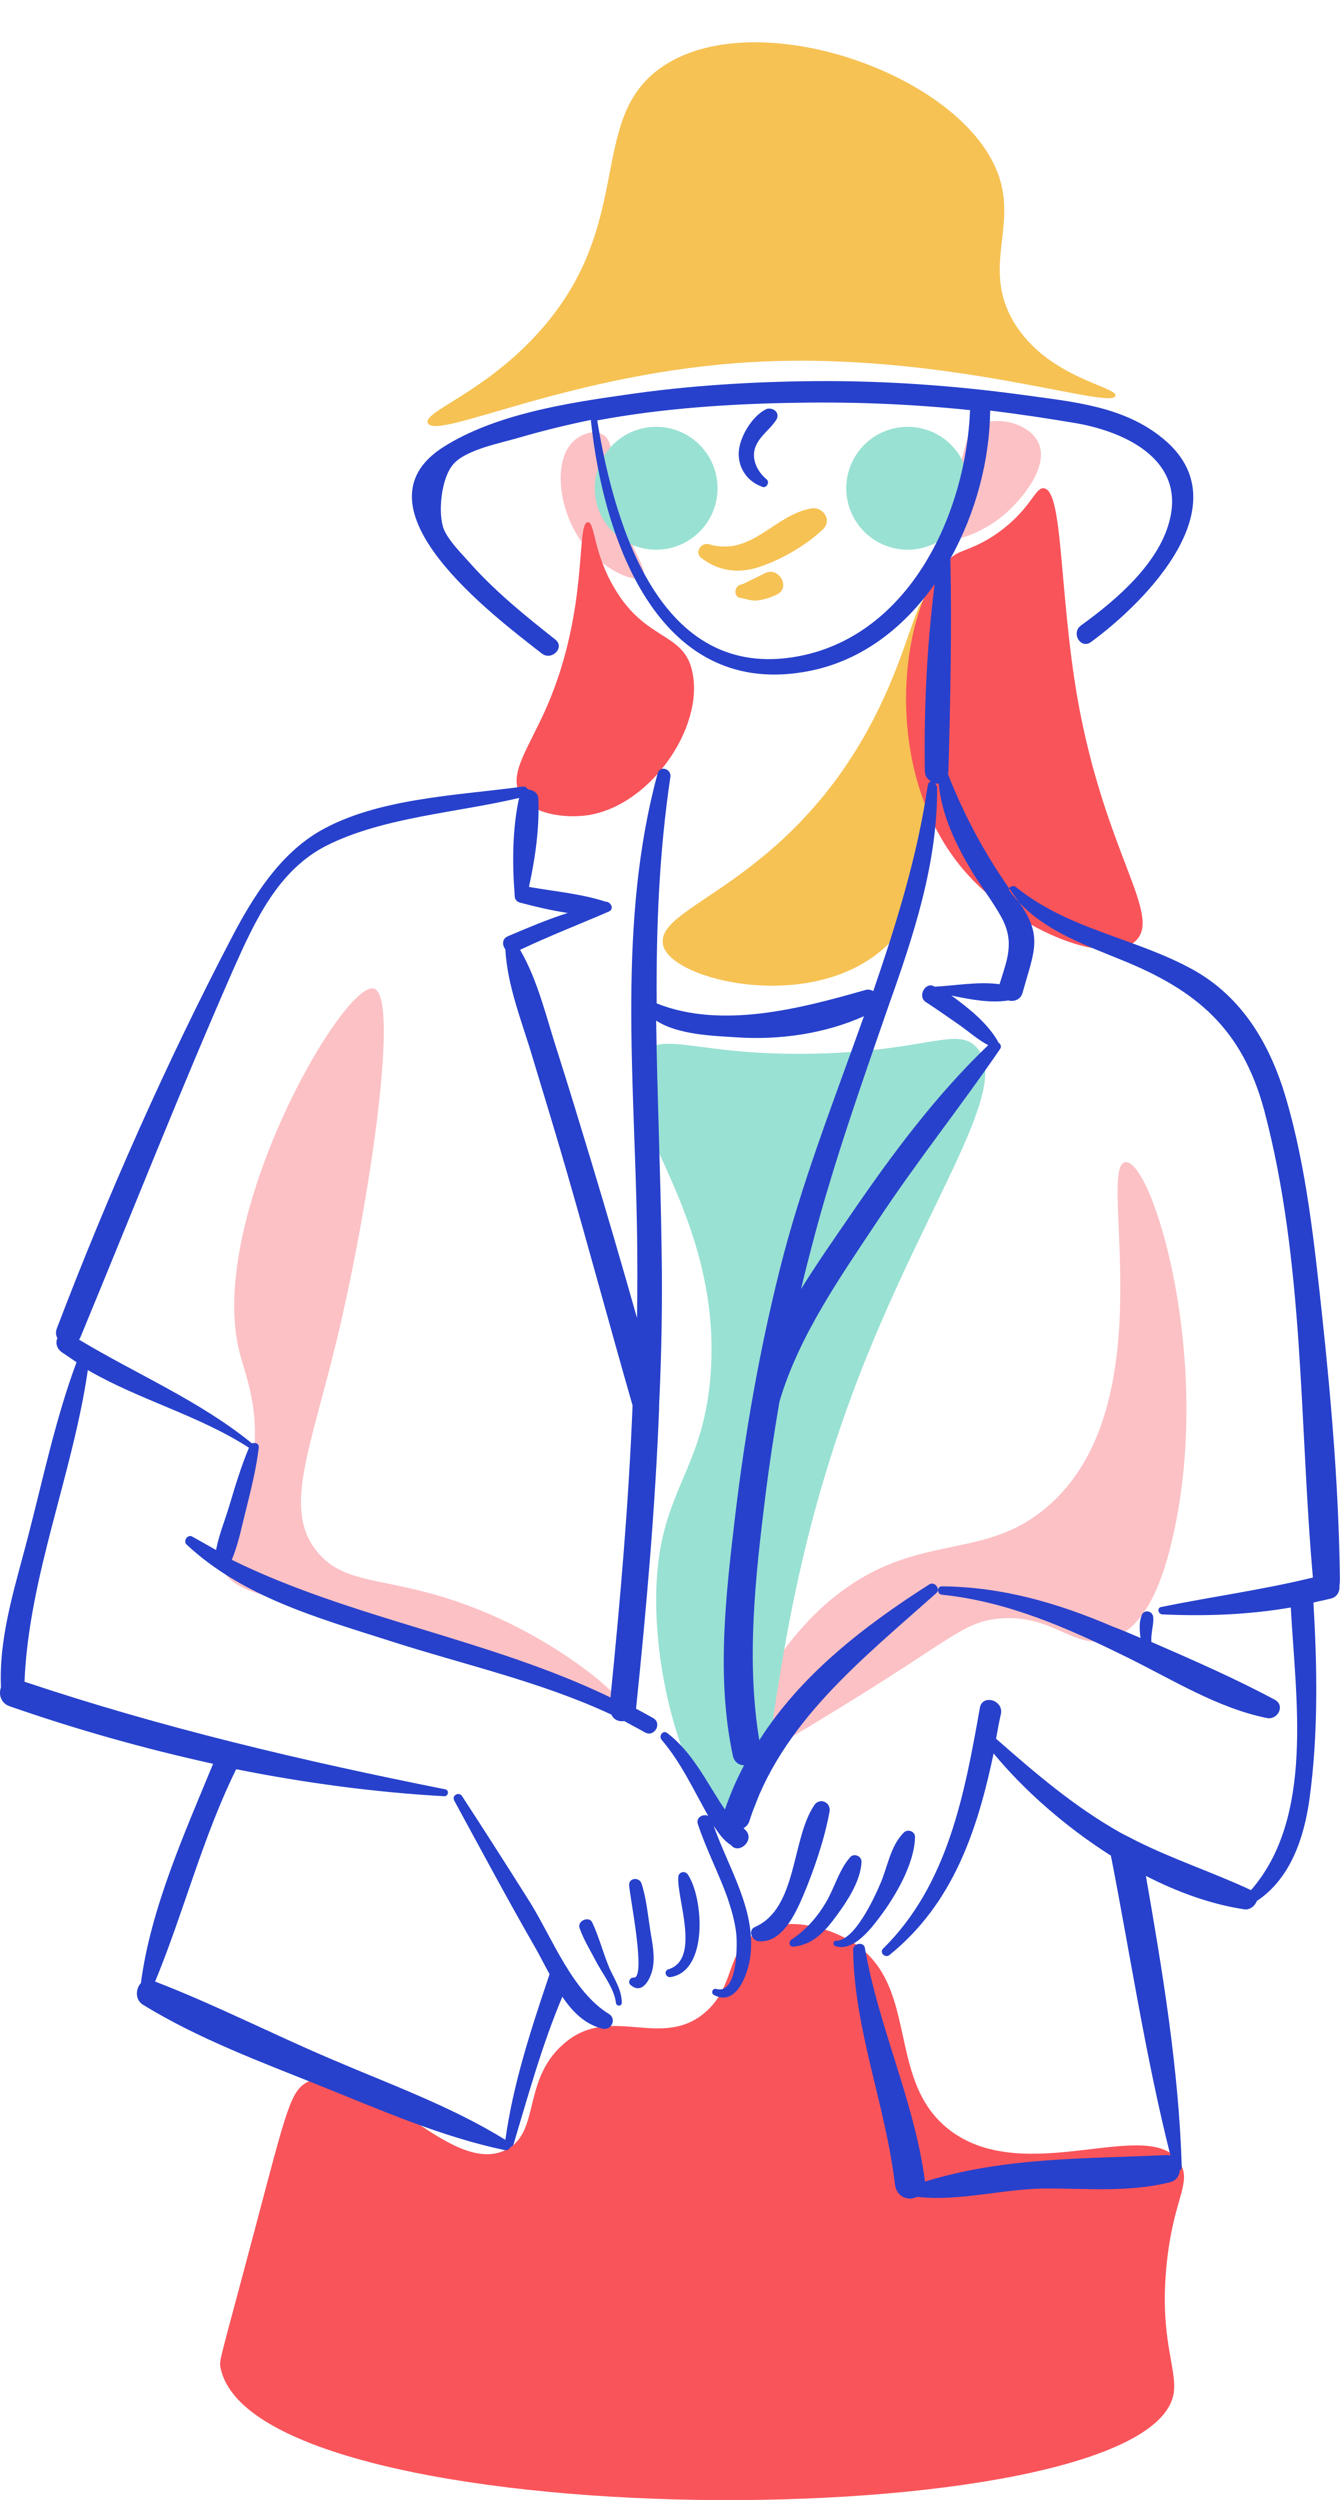<?xml version="1.0" encoding="UTF-8"?><svg xmlns="http://www.w3.org/2000/svg" xmlns:xlink="http://www.w3.org/1999/xlink" height="508.6" preserveAspectRatio="xMidYMid meet" version="1.0" viewBox="0.0 -8.6 272.8 508.6" width="272.8" zoomAndPan="magnify"><defs><clipPath id="a"><path d="M 44 90 L 242 90 L 242 500.031 L 44 500.031 Z M 44 90"/></clipPath><clipPath id="b"><path d="M 0 68 L 272.781 68 L 272.781 439 L 0 439 Z M 0 68"/></clipPath></defs><g><g id="change1_1"><path d="M 126.582 96.234 C 123.883 86.734 125.684 81.035 122.383 79.637 C 120.582 78.836 118.184 79.836 116.883 81.035 C 112.184 85.234 113.781 96.637 119.684 103.234 C 123.484 107.434 129.281 110.137 130.781 108.734 C 132.082 107.434 128.883 104.137 126.582 96.234 Z M 191.781 100.434 C 193.582 102.336 199.984 99.836 204.281 96.234 C 207.781 93.336 214.082 86.035 211.184 81.035 C 208.984 77.234 202.281 75.836 198.684 78.234 C 196.684 79.535 196.984 81.234 194.484 89.336 C 192.082 97.434 190.684 99.234 191.781 100.434 Z M 51.781 286.035 C 50.684 299.535 42.984 303.434 44.883 309.633 C 47.281 317.535 61.684 316.336 86.484 323.535 C 111.582 330.734 125.781 340.434 126.684 338.734 C 127.484 337.234 116.383 327.434 101.781 320.734 C 80.883 311.133 70.781 315.133 64.383 306.836 C 57.684 298.336 63.082 286.633 68.582 263.934 C 75.281 236.035 81.383 194.336 76.184 192.535 C 70.082 190.434 40.781 241.035 49.184 268.035 C 49.984 271.035 52.484 277.434 51.781 286.035 Z M 212.484 298.535 C 237.781 278.133 223.184 228.637 229.082 227.836 C 234.484 227.137 247.082 267.633 238.781 304.035 C 235.984 316.434 231.883 322.836 226.281 324.836 C 218.883 327.434 214.984 320.035 204.082 320.633 C 196.484 321.133 194.184 324.535 173.582 337.234 C 159.984 345.633 153.082 349.836 151.383 348.336 C 148.484 345.633 155.281 329.234 167.984 317.836 C 185.484 302.535 199.082 309.434 212.484 298.535" fill="#fcc1c5"/></g><g id="change2_1"><path d="M 150.684 113.035 C 151.984 113.234 152.984 113.734 154.383 113.535 C 155.781 113.336 156.984 112.934 158.184 112.336 C 161.082 110.934 158.484 106.535 155.684 108.035 C 154.883 108.434 154.082 108.836 153.281 109.234 C 152.484 109.535 151.684 110.137 150.781 110.336 C 149.383 110.734 149.383 112.836 150.684 113.035 Z M 142.684 104.836 C 146.082 107.535 150.082 108.137 154.281 106.836 C 158.781 105.434 164.184 102.336 167.582 99.035 C 169.484 97.137 167.484 94.434 165.184 94.836 C 157.582 96.137 153.082 104.637 144.383 102.137 C 142.781 101.637 141.383 103.734 142.684 104.836 Z M 153.684 65.035 C 192.582 62.934 226.383 74.934 227.082 71.934 C 227.582 70.035 213.082 68.336 206.281 56.734 C 200.082 46.035 206.781 37.934 203.484 27.637 C 196.781 6.535 153.184 -8.566 134.184 5.434 C 119.383 16.336 129.582 37.336 109.281 59.434 C 98.281 71.434 86.184 75.137 87.082 77.434 C 88.684 81.234 116.281 67.035 153.684 65.035 Z M 170.984 148.934 C 184.484 130.035 185.883 112.336 188.984 112.934 C 193.281 113.734 189.383 147.836 188.984 151.734 C 186.984 169.434 185.984 178.535 180.684 183.637 C 165.883 197.934 136.484 190.934 134.984 183.637 C 133.484 176.434 153.883 172.836 170.984 148.934" fill="#f6c254"/></g><g clip-path="url(#a)" id="change3_1"><path d="M 119.684 97.637 C 117.184 97.637 119.984 115.137 111.383 135.035 C 107.582 143.734 103.484 148.734 105.883 153.035 C 108.082 157.137 115.184 157.934 119.781 157.234 C 132.984 155.137 144.281 138.035 140.582 126.734 C 138.383 120.234 131.281 121.234 125.383 111.535 C 120.684 103.934 121.184 97.637 119.684 97.637 Z M 212.484 90.734 C 210.781 90.535 209.984 94.535 204.184 99.035 C 200.082 102.234 196.684 103.137 195.184 103.836 C 184.184 109.137 177.082 147.734 197.281 169.637 C 207.781 181.035 225.684 188.035 231.184 182.836 C 236.684 177.637 224.984 165.035 219.383 133.637 C 215.582 111.836 216.484 91.035 212.484 90.734 Z M 238.883 478.633 C 232.684 508.035 51.684 508.035 44.883 473.035 C 44.582 471.535 44.883 471.332 51.781 445.332 C 58.484 420.035 59.184 416.535 62.883 414.832 C 74.582 409.434 91.383 434.734 103.082 428.734 C 110.281 425.035 105.984 413.934 115.582 406.535 C 124.684 399.535 134.582 408.133 143.281 401.035 C 149.984 395.535 147.484 388.133 154.383 384.434 C 159.984 381.336 167.582 383.234 172.383 385.836 C 187.781 394.234 179.883 414.234 193.184 424.633 C 208.684 436.734 234.383 421.434 240.281 431.535 C 242.684 435.633 238.781 438.832 237.484 452.332 C 235.984 467.535 239.883 473.633 238.883 478.633" fill="#f9545a"/></g><g id="change4_1"><path d="M 184.781 78.234 C 177.883 78.234 172.281 83.836 172.281 90.734 C 172.281 97.637 177.883 103.234 184.781 103.234 C 191.684 103.234 197.281 97.637 197.281 90.734 C 197.281 83.836 191.684 78.234 184.781 78.234 Z M 133.582 78.234 C 126.684 78.234 121.082 83.836 121.082 90.734 C 121.082 97.637 126.684 103.234 133.582 103.234 C 140.484 103.234 146.082 97.637 146.082 90.734 C 146.082 83.836 140.484 78.234 133.582 78.234 Z M 130.781 205.734 C 135.281 200.934 142.281 206.434 166.781 205.734 C 188.582 205.137 194.684 200.336 198.684 204.336 C 206.383 212.035 189.082 234.934 175.082 270.836 C 154.082 324.934 158.984 361.836 150.184 362.234 C 143.082 362.535 133.484 339.035 133.582 316.535 C 133.684 294.734 143.184 291.535 144.684 270.836 C 147.184 236.035 122.082 214.934 130.781 205.734" fill="#99e1d3"/></g><g clip-path="url(#b)" id="change5_1"><path d="M 191.781 314.133 C 190.684 314.133 190.684 315.734 191.781 315.836 C 205.184 317.234 217.184 322.535 229.184 328.434 C 238.383 332.934 247.883 338.934 257.984 340.934 C 260.082 341.336 261.684 338.434 259.582 337.234 C 251.582 332.934 242.883 329.133 234.383 325.434 C 234.383 324.836 234.383 324.234 234.484 323.633 C 234.582 322.535 234.883 321.434 234.781 320.434 C 234.684 319.035 232.781 318.734 232.383 320.133 C 231.883 321.434 231.984 323.035 232.184 324.633 C 230.281 323.836 228.484 323.035 226.582 322.336 C 215.383 317.535 204.082 314.234 191.781 314.133 Z M 179.082 381.434 C 182.281 377.234 186.184 370.535 186.281 365.133 C 186.281 363.934 184.781 363.434 183.984 364.234 C 181.184 367.035 180.684 371.434 179.082 374.934 C 177.883 377.734 173.883 386.336 170.184 386.234 C 169.582 386.234 169.484 387.133 170.082 387.336 C 173.684 388.535 177.281 383.836 179.082 381.434 Z M 173.082 369.234 C 170.781 371.836 169.883 375.535 168.082 378.535 C 166.281 381.535 164.082 384.035 161.082 386.035 C 160.484 386.434 160.684 387.535 161.484 387.434 C 164.984 387.133 167.383 384.934 169.484 382.234 C 171.984 378.934 175.184 374.434 175.383 370.234 C 175.484 369.035 173.883 368.336 173.082 369.234 Z M 168.883 359.934 C 169.184 358.035 166.883 357.035 165.781 358.633 C 161.082 365.535 162.383 379.633 153.684 383.434 C 152.184 384.133 153.082 386.234 154.484 386.336 C 159.184 386.734 161.883 380.836 163.484 377.133 C 165.684 371.934 167.883 365.535 168.883 359.934 Z M 138.082 373.336 C 137.781 377.633 142.684 390.035 136.082 392.035 C 135.082 392.336 135.484 393.734 136.484 393.633 C 144.281 392.434 143.184 377.535 140.082 372.836 C 139.484 371.836 138.082 372.234 138.082 373.336 Z M 130.582 374.535 C 130.082 373.234 128.082 373.434 128.082 374.836 C 128.082 376.734 131.684 394.035 128.984 393.734 C 128.184 393.633 127.781 394.836 128.383 395.234 C 130.781 397.336 132.484 393.934 132.883 391.836 C 133.383 389.234 132.781 386.633 132.383 384.133 C 131.883 380.934 131.582 377.535 130.582 374.535 Z M 120.582 382.535 C 119.984 381.133 117.484 382.133 117.984 383.633 C 118.781 385.934 120.082 388.035 121.184 390.133 C 122.484 392.734 125.082 395.934 125.383 398.836 C 125.484 399.633 126.582 399.633 126.582 398.836 C 126.582 396.234 125.082 394.035 124.082 391.836 C 122.781 388.734 121.984 385.535 120.582 382.535 Z M 165.684 243.336 C 164.781 246.734 163.883 250.234 163.082 253.633 C 166.383 248.336 169.883 243.336 173.184 238.535 C 181.383 226.535 190.582 214.137 201.184 204.035 C 199.082 202.934 197.184 201.234 195.184 199.836 C 192.984 198.336 190.781 196.734 188.582 195.336 C 186.582 194.137 188.484 190.934 190.281 192.137 C 194.383 191.934 199.281 191.035 203.484 191.637 C 205.082 186.535 206.582 183.035 203.883 178.035 C 202.082 174.734 199.684 171.734 197.781 168.535 C 194.484 163.035 191.684 157.137 191.082 150.734 C 190.883 150.836 190.684 150.836 190.383 150.836 C 190.582 151.035 190.781 151.336 190.781 151.637 C 190.883 167.234 185.883 182.035 180.684 196.637 C 175.281 212.234 169.883 227.535 165.684 243.336 Z M 124.281 336.734 C 126.281 316.934 127.984 297.133 128.781 277.336 C 124.184 261.336 119.883 245.336 115.281 229.434 C 113.082 221.836 110.781 214.336 108.484 206.734 C 106.383 199.535 103.281 192.137 102.883 184.535 C 102.184 183.637 102.184 182.336 103.484 181.836 C 107.484 180.137 111.484 178.434 115.582 177.137 C 112.281 176.637 108.883 175.836 105.883 175.035 C 105.082 174.836 104.781 174.234 104.781 173.637 C 104.781 173.637 104.781 173.637 104.781 173.535 C 104.281 167.336 104.281 159.934 105.684 153.734 C 93.082 156.734 77.984 157.637 66.484 163.434 C 56.582 168.434 51.883 178.836 47.582 188.434 C 36.684 213.234 26.781 238.336 16.383 263.434 C 16.281 263.633 16.184 263.836 16.082 263.934 C 27.883 271.035 40.582 276.336 51.281 285.035 C 51.984 284.836 52.781 285.035 52.684 285.934 C 52.184 290.035 51.184 294.133 50.184 298.133 C 49.281 301.633 48.582 305.434 47.184 308.734 C 71.582 320.734 99.684 324.836 124.281 336.734 Z M 197.484 74.836 C 185.883 73.637 174.184 73.137 162.484 73.336 C 148.883 73.535 134.984 74.434 121.582 76.934 C 125.281 99.336 134.883 131.137 163.883 124.637 C 185.684 119.637 196.684 95.434 197.484 74.836 Z M 145.281 362.836 C 148.281 371.336 153.883 379.934 152.781 389.234 C 152.383 392.734 149.984 399.836 145.281 397.234 C 144.684 396.836 145.082 395.836 145.781 396.035 C 150.383 397.336 150.082 386.234 149.883 384.734 C 149.582 382.133 148.883 379.836 148.082 377.434 C 146.281 372.434 143.781 367.633 142.082 362.535 C 141.582 361.133 143.184 360.336 144.184 360.836 C 141.184 355.535 138.684 350.035 134.684 345.336 C 134.082 344.633 134.883 343.336 135.781 343.934 C 141.184 348.035 143.883 354.133 147.582 359.535 C 148.684 356.336 149.984 353.336 151.484 350.535 C 150.484 350.535 149.484 349.934 149.184 348.535 C 145.781 332.535 147.781 315.734 149.684 299.633 C 151.684 282.934 154.582 266.336 158.684 249.934 C 163.082 232.234 169.781 215.336 175.883 198.137 C 167.883 201.734 158.582 203.035 149.883 202.434 C 145.281 202.137 137.984 201.934 133.582 199.035 C 133.781 214.434 134.484 229.836 134.684 245.336 C 134.883 256.035 134.684 266.734 134.184 277.336 C 134.184 277.535 134.184 277.734 134.184 277.934 C 133.383 298.336 131.582 318.734 129.484 339.035 C 130.684 339.633 131.883 340.336 132.984 340.934 C 134.883 342.035 133.184 344.934 131.281 343.836 C 129.883 343.035 128.484 342.336 127.082 341.535 C 125.984 341.734 124.883 341.234 124.484 340.234 C 110.184 333.535 94.281 330.035 79.383 325.234 C 64.684 320.535 49.484 316.336 37.984 305.633 C 37.184 304.836 38.281 303.434 39.184 304.035 C 40.781 304.934 42.383 305.836 43.984 306.734 C 44.582 303.633 45.781 300.734 46.684 297.734 C 47.883 293.734 49.082 289.734 50.684 285.934 C 40.484 279.336 28.383 276.234 17.883 270.133 C 14.781 291.434 5.883 312.035 4.984 333.535 C 33.082 342.934 61.582 349.633 90.684 355.434 C 91.484 355.633 91.281 356.836 90.484 356.836 C 76.281 356.035 62.082 354.133 48.082 351.336 C 41.184 365.336 37.484 380.234 31.582 394.535 C 43.781 399.234 55.484 405.234 67.484 410.332 C 79.383 415.434 91.883 419.934 102.883 426.734 C 104.484 415.234 108.082 404.332 111.781 393.336 C 111.781 393.234 111.883 393.133 111.883 393.035 C 110.883 391.234 109.984 389.434 109.082 387.836 C 103.383 377.934 97.984 367.836 92.484 357.734 C 91.883 356.633 93.484 355.836 94.082 356.836 C 98.781 364.035 103.383 371.234 107.984 378.535 C 112.484 385.836 116.582 396.633 123.984 401.133 C 125.582 402.133 124.484 404.535 122.684 404.133 C 119.082 403.234 116.582 400.734 114.484 397.633 C 110.383 407.332 107.582 417.535 104.582 427.535 C 104.484 427.934 104.184 428.133 103.883 428.234 C 103.781 428.633 103.281 428.934 102.781 428.832 C 89.883 426.133 77.383 420.633 65.184 415.734 C 52.984 410.832 40.281 406.133 29.082 399.234 C 27.484 398.234 27.582 396.035 28.684 394.836 C 30.684 379.633 37.582 364.336 43.383 350.234 C 29.281 347.133 15.484 343.234 1.984 338.535 C 0.184 337.934 -0.316 336.133 0.184 334.734 C 0.184 334.633 0.184 334.535 0.184 334.336 C -0.219 323.535 3.484 312.934 6.082 302.535 C 8.984 291.234 11.484 279.535 15.582 268.535 C 14.582 267.836 13.484 267.133 12.484 266.434 C 11.484 265.633 11.281 264.535 11.684 263.633 C 11.383 263.133 11.281 262.434 11.582 261.633 C 21.883 234.637 33.883 207.535 47.281 181.934 C 51.582 173.734 56.984 165.137 65.184 160.434 C 76.883 153.734 93.281 153.234 106.383 151.434 C 106.883 151.336 107.281 151.637 107.484 152.035 C 108.383 152.035 109.484 152.637 109.582 153.734 C 109.883 159.434 108.984 166.035 107.684 171.836 C 112.781 172.734 118.383 173.234 123.281 174.836 C 124.383 174.836 125.082 176.336 123.984 176.836 C 117.984 179.434 111.781 181.836 105.883 184.637 C 109.484 190.836 111.184 198.234 113.383 205.035 C 115.781 212.535 118.082 220.137 120.383 227.734 C 123.582 238.336 126.684 248.934 129.684 259.535 C 129.781 253.535 129.781 247.637 129.684 241.637 C 129.184 210.734 125.684 178.934 133.883 148.734 C 134.383 147.035 136.684 147.836 136.484 149.434 C 134.184 164.836 133.582 180.137 133.684 195.535 C 146.984 200.836 163.082 196.535 176.082 192.836 C 176.684 192.637 177.281 192.734 177.781 193.035 C 182.484 179.336 186.781 165.535 188.883 151.137 C 188.984 150.734 189.184 150.434 189.582 150.336 C 188.883 150.035 188.281 149.336 188.281 148.234 C 188.082 135.836 188.684 122.836 190.281 110.234 C 183.781 119.434 174.781 126.336 163.484 128.137 C 133.781 133.035 122.781 100.836 120.281 76.836 C 115.383 77.836 110.484 79.035 105.684 80.434 C 101.984 81.535 94.984 82.836 92.383 85.734 C 89.781 88.535 89.082 95.934 90.383 99.137 C 91.383 101.434 93.781 103.836 95.484 105.734 C 100.684 111.637 106.883 116.637 113.082 121.535 C 115.082 123.137 112.281 125.934 110.281 124.336 C 100.684 116.836 70.883 94.637 90.281 82.336 C 100.684 75.734 115.184 73.434 127.184 71.734 C 140.082 69.836 153.184 69.035 166.184 68.934 C 180.184 68.836 194.281 69.836 208.184 71.734 C 218.184 73.137 228.684 73.934 236.781 80.637 C 252.883 93.836 233.582 113.637 222.082 122.035 C 219.984 123.535 217.984 120.137 220.082 118.637 C 227.281 113.434 236.383 105.734 238.281 96.535 C 240.781 84.637 228.781 79.234 219.281 77.535 C 213.383 76.535 207.484 75.637 201.582 74.934 C 201.484 84.934 198.684 95.734 193.484 105.035 C 193.781 119.336 193.484 133.934 193.082 148.234 C 193.082 148.434 192.984 148.734 192.984 148.934 C 193.082 149.035 193.082 149.035 193.082 149.137 C 196.781 158.434 201.184 166.336 207.082 174.434 C 212.484 181.734 210.582 184.734 208.184 193.336 C 207.781 194.836 206.383 195.234 205.281 194.934 C 201.684 195.535 197.484 194.734 193.684 193.934 C 197.281 196.535 200.984 199.535 203.082 203.137 C 203.184 203.234 203.184 203.336 203.184 203.434 C 203.684 203.734 203.984 204.336 203.582 204.836 C 195.582 216.535 186.684 227.637 178.883 239.434 C 171.184 251.035 162.684 263.035 158.684 276.535 C 157.582 283.035 156.582 289.535 155.781 296.035 C 153.781 312.234 151.883 329.234 154.582 345.434 C 162.984 332.234 175.684 322.336 189.184 313.734 C 190.281 313.035 191.582 314.734 190.582 315.535 C 175.582 328.934 158.883 341.934 152.582 361.836 C 152.383 362.535 151.883 363.035 151.383 363.336 C 151.484 363.434 151.684 363.633 151.781 363.734 C 153.781 365.734 150.383 368.836 148.781 366.734 C 147.281 365.836 146.281 364.336 145.281 362.836 Z M 272.781 312.836 C 272.582 295.035 271.082 276.934 269.184 259.234 C 267.582 244.434 265.984 229.035 261.781 214.734 C 258.582 203.934 252.984 194.336 242.984 188.734 C 231.082 182.137 217.684 180.637 206.781 171.836 C 206.184 171.336 204.984 172.035 205.582 172.734 C 211.184 180.234 219.883 183.234 228.184 186.637 C 243.582 192.836 252.883 200.637 257.383 217.336 C 265.582 248.336 264.484 280.734 267.281 312.336 C 257.082 314.836 246.684 316.234 236.383 318.336 C 235.484 318.535 235.781 319.734 236.582 319.836 C 245.383 320.234 254.082 319.934 262.781 318.434 C 263.781 337.035 267.582 361.133 254.684 375.934 C 246.984 372.336 238.984 369.734 231.383 365.934 C 231.184 365.836 230.984 365.734 230.781 365.633 C 229.883 365.133 228.984 364.734 228.082 364.234 C 218.684 358.934 210.883 352.234 202.781 345.133 C 203.082 343.434 203.383 341.734 203.781 340.035 C 204.281 337.234 199.984 336.035 199.484 338.836 C 196.383 356.336 192.984 374.836 179.781 387.836 C 178.984 388.633 180.184 389.836 181.082 389.133 C 194.082 378.633 198.984 363.734 202.281 348.133 C 208.484 355.633 216.883 363.035 226.184 368.934 C 226.184 369.133 226.184 369.336 226.281 369.535 C 230.184 389.633 233.281 410.133 238.281 429.934 C 238.082 429.934 237.883 429.832 237.582 429.832 C 220.484 430.633 204.582 430.234 188.281 435.234 C 188.281 435.133 188.281 435.035 188.281 434.934 C 186.082 418.734 178.883 403.832 176.082 387.734 C 175.883 386.336 173.684 386.734 173.684 388.035 C 173.883 404.332 180.281 419.633 182.184 435.734 C 182.484 438.434 184.984 439.234 186.684 438.332 C 195.383 439.332 204.383 436.633 213.184 436.633 C 221.582 436.633 230.082 437.434 238.281 435.332 C 239.484 435.035 240.082 434.035 240.184 432.934 C 240.484 432.832 240.582 432.535 240.582 432.133 C 239.984 412.434 236.684 392.535 233.281 373.035 C 239.883 376.434 246.684 378.836 253.281 379.836 C 254.484 380.035 255.484 379.133 255.883 378.133 C 262.684 373.633 265.484 365.336 266.582 357.434 C 268.383 344.336 268.184 330.633 267.383 317.434 C 268.582 317.133 269.684 316.934 270.883 316.633 C 272.184 316.336 272.781 315.234 272.684 314.133 C 272.684 313.836 272.781 313.336 272.781 312.836 Z M 158.082 76.734 C 156.781 78.836 154.484 80.137 153.684 82.637 C 152.984 85.035 154.281 87.434 156.082 88.934 C 156.781 89.535 155.984 90.836 155.184 90.434 C 152.281 89.434 150.383 86.836 150.383 83.734 C 150.383 80.535 153.082 76.035 155.984 74.637 C 157.281 74.137 158.883 75.336 158.082 76.734" fill="#2741cc"/></g></g></svg>